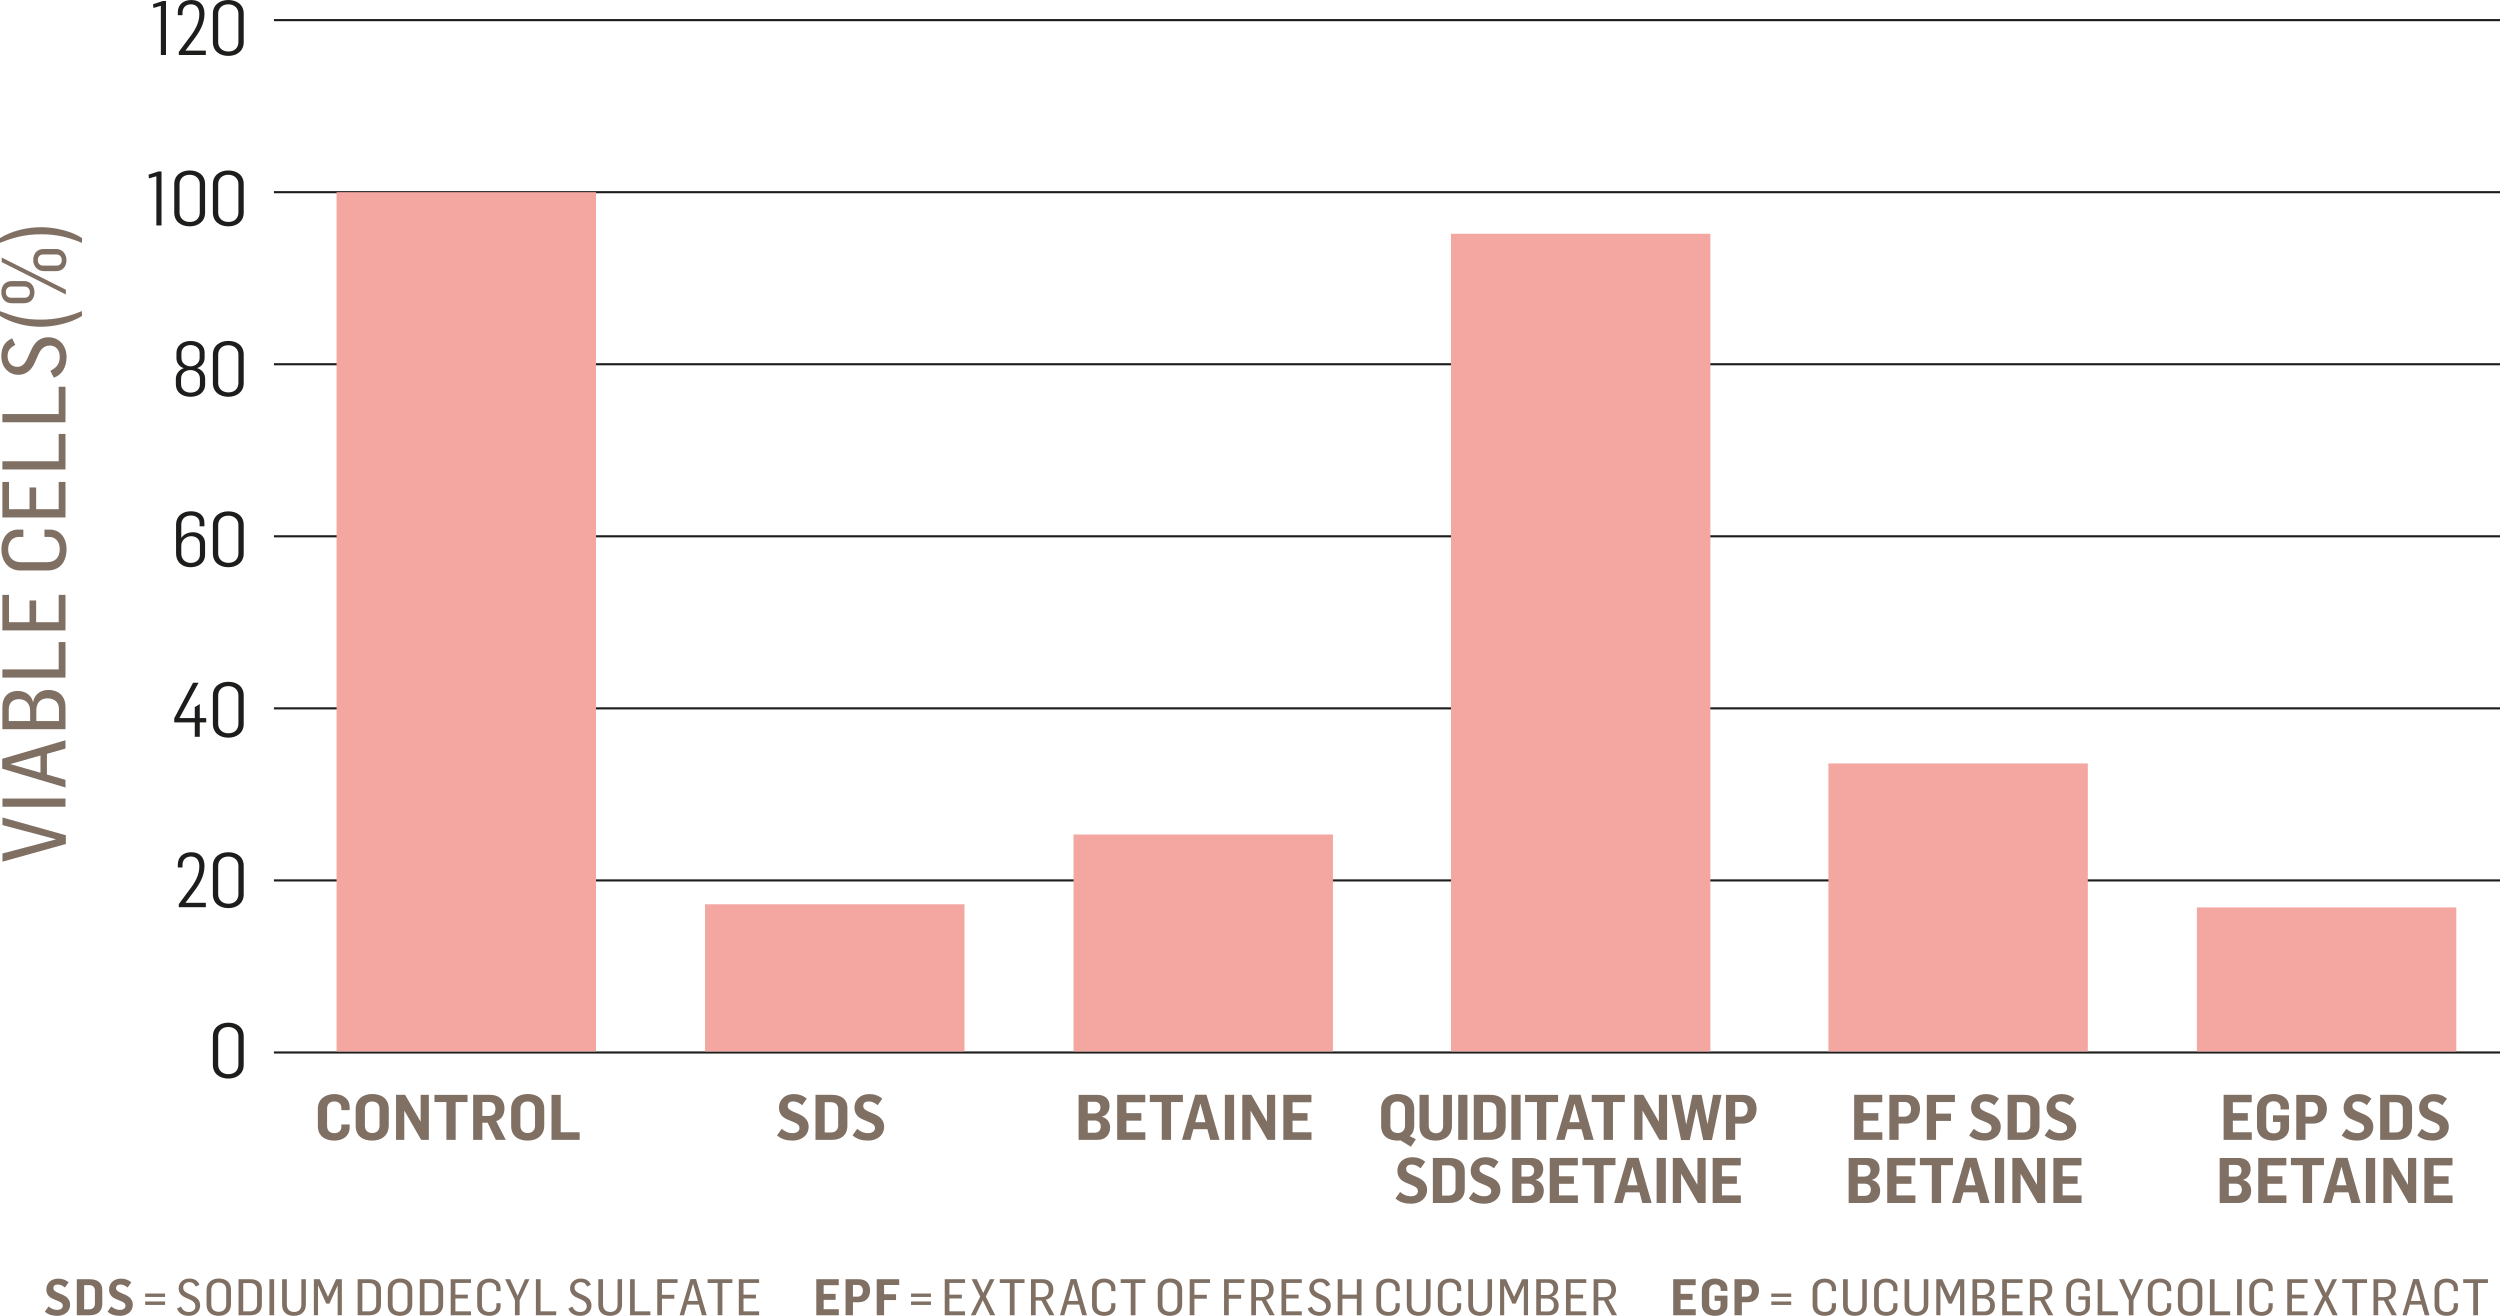 <?xml version="1.0" encoding="UTF-8"?> <svg xmlns="http://www.w3.org/2000/svg" xmlns:xlink="http://www.w3.org/1999/xlink" id="Layer_1" width="594.037" height="312.663" version="1.1" viewBox="0 0 594.037 312.663"><defs><style> .st0, .st1 { fill: none; } .st2 { fill: #1d1d1b; } .st3 { clip-path: url(#clippath-1); } .st4 { fill: #f4a6a0; } .st1 { stroke: #1d1d1b; stroke-width: .507px; } .st5 { clip-path: url(#clippath); } .st6 { fill: #806f63; } </style><clipPath id="clippath"><rect class="st0" width="594.036" height="312.663"></rect></clipPath><clipPath id="clippath-1"><rect class="st0" width="594.036" height="312.663"></rect></clipPath></defs><g class="st5"><path class="st6" d="M576.073,285.844h6.69v-1.8h-4.5v-2.76h3.555v-1.785h-3.555v-2.58h4.485v-1.77h-6.675v10.695ZM566.323,285.844h1.965v-6.915h.03l3.975,6.915h1.83v-10.695h-1.95v6.345h-.03l-3.66-6.345h-2.16v10.695ZM562.183,285.844h2.19v-10.695h-2.19v10.695ZM555.148,281.644l1.2-4.38h.03l1.185,4.38h-2.415ZM551.998,285.844h2.01l.69-2.535h3.33l.675,2.535h2.205l-3.105-10.725h-2.655l-3.15,10.725ZM547.183,285.844h2.205v-8.97h2.82v-1.725h-7.86v1.725h2.835v8.97ZM536.593,285.844h6.69v-1.8h-4.5v-2.76h3.555v-1.785h-3.555v-2.58h4.485v-1.77h-6.675v10.695ZM529.603,279.574v-2.775h1.65c.795,0,1.365.45,1.365,1.32,0,.975-.66,1.455-1.485,1.455h-1.53ZM529.603,284.149v-2.895h1.56c.855,0,1.53.42,1.53,1.38s-.555,1.515-1.41,1.515h-1.68ZM527.428,285.844h4.53c1.755,0,2.955-1.11,2.955-2.94-.015-1.215-.735-2.265-1.95-2.52v-.045c1.095-.255,1.815-1.305,1.815-2.535,0-1.62-1.05-2.655-2.865-2.655h-4.485v10.695Z"></path><path class="st6" d="M578.075,271.024c2.025,0,3.795-1.185,3.795-3.33,0-1.32-.795-2.31-2.25-2.94l-1.32-.57c-.825-.36-1.395-.705-1.395-1.38,0-.75.48-1.08,1.335-1.08.72,0,1.365.3,2.1.885l1.095-1.56c-.915-.735-1.89-1.08-3.105-1.08-2.205,0-3.51,1.485-3.51,3.195,0,1.38.69,2.325,2.085,2.88l1.5.63c.72.3,1.29.615,1.29,1.395,0,.72-.69,1.185-1.62,1.185-1.2,0-1.92-.48-2.61-1.02l-1.095,1.545c1.02.93,2.31,1.245,3.705,1.245M567.755,269.089v-7.185h1.515c1.125,0,1.68.69,1.68,1.605v3.945c0,.78-.48,1.635-1.665,1.635h-1.53ZM565.565,270.844h3.945c2.04,0,3.63-1.05,3.63-3.345v-4.2c0-2.19-1.575-3.15-3.645-3.15h-3.93v10.695ZM560.135,271.024c2.025,0,3.795-1.185,3.795-3.33,0-1.32-.795-2.31-2.25-2.94l-1.32-.57c-.825-.36-1.395-.705-1.395-1.38,0-.75.48-1.08,1.335-1.08.72,0,1.365.3,2.1.885l1.095-1.56c-.915-.735-1.89-1.08-3.105-1.08-2.205,0-3.51,1.485-3.51,3.195,0,1.38.69,2.325,2.085,2.88l1.5.63c.72.3,1.29.615,1.29,1.395,0,.72-.69,1.185-1.62,1.185-1.2,0-1.92-.48-2.61-1.02l-1.095,1.545c1.02.93,2.31,1.245,3.705,1.245M547.82,265.339v-3.495h1.44c.99,0,1.515.735,1.515,1.695,0,1.125-.6,1.8-1.665,1.8h-1.29ZM545.63,270.844h2.19v-3.855h1.695c2.325,0,3.39-1.56,3.39-3.54,0-1.845-1.05-3.3-3.27-3.3h-4.005v10.695ZM540.2,271.024c2.01,0,3.69-1.065,3.705-3.06v-2.94h-3.81v1.56h1.755v1.245c0,.9-.45,1.47-1.62,1.47-1.11,0-1.74-.675-1.74-1.755v-4.125c0-1.035.66-1.74,1.755-1.74.975,0,1.65.57,1.65,1.485v.465h1.995v-.705c0-1.995-1.74-2.97-3.69-2.97-2.13,0-3.9,1.23-3.9,3.435v4.2c0,2.4,1.785,3.435,3.9,3.435M528.365,270.844h6.69v-1.8h-4.5v-2.76h3.555v-1.785h-3.555v-2.58h4.485v-1.77h-6.675v10.695Z"></path><path class="st6" d="M304.939,270.844h6.69v-1.8h-4.5v-2.76h3.555v-1.785h-3.555v-2.58h4.485v-1.77h-6.675v10.695ZM295.189,270.844h1.965v-6.915h.03l3.975,6.915h1.83v-10.695h-1.95v6.345h-.03l-3.66-6.345h-2.16v10.695ZM291.049,270.844h2.19v-10.695h-2.19v10.695ZM284.014,266.644l1.2-4.38h.03l1.185,4.38h-2.415ZM280.864,270.844h2.01l.69-2.535h3.33l.675,2.535h2.205l-3.105-10.725h-2.655l-3.15,10.725ZM276.049,270.844h2.205v-8.97h2.82v-1.725h-7.86v1.725h2.835v8.97ZM265.459,270.844h6.69v-1.8h-4.5v-2.76h3.555v-1.785h-3.555v-2.58h4.485v-1.77h-6.675v10.695ZM258.469,264.574v-2.775h1.65c.795,0,1.365.45,1.365,1.32,0,.975-.66,1.455-1.485,1.455h-1.53ZM258.469,269.149v-2.895h1.56c.855,0,1.53.42,1.53,1.38s-.555,1.515-1.41,1.515h-1.68ZM256.294,270.844h4.53c1.755,0,2.955-1.11,2.955-2.94-.015-1.215-.735-2.265-1.95-2.52v-.045c1.095-.255,1.815-1.305,1.815-2.535,0-1.62-1.05-2.655-2.865-2.655h-4.485v10.695Z"></path><path class="st6" d="M487.915,285.844h6.69v-1.8h-4.5v-2.76h3.555v-1.785h-3.555v-2.58h4.485v-1.77h-6.675v10.695ZM478.165,285.844h1.965v-6.915h.03l3.975,6.915h1.83v-10.695h-1.95v6.345h-.03l-3.66-6.345h-2.16v10.695ZM474.025,285.844h2.19v-10.695h-2.19v10.695ZM466.99,281.644l1.2-4.38h.03l1.185,4.38h-2.415ZM463.84,285.844h2.01l.69-2.535h3.33l.675,2.535h2.205l-3.105-10.725h-2.655l-3.15,10.725ZM459.025,285.844h2.205v-8.97h2.82v-1.725h-7.86v1.725h2.835v8.97ZM448.435,285.844h6.69v-1.8h-4.5v-2.76h3.555v-1.785h-3.555v-2.58h4.485v-1.77h-6.675v10.695ZM441.445,279.574v-2.775h1.65c.795,0,1.365.45,1.365,1.32,0,.975-.66,1.455-1.485,1.455h-1.53ZM441.445,284.149v-2.895h1.56c.855,0,1.53.42,1.53,1.38s-.555,1.515-1.41,1.515h-1.68ZM439.27,285.844h4.53c1.755,0,2.955-1.11,2.955-2.94-.015-1.215-.735-2.265-1.95-2.52v-.045c1.095-.255,1.815-1.305,1.815-2.535,0-1.62-1.05-2.655-2.865-2.655h-4.485v10.695Z"></path><path class="st6" d="M489.551,271.024c2.025,0,3.795-1.185,3.795-3.33,0-1.32-.795-2.31-2.25-2.94l-1.32-.57c-.825-.36-1.395-.705-1.395-1.38,0-.75.48-1.08,1.335-1.08.72,0,1.365.3,2.1.885l1.095-1.56c-.915-.735-1.89-1.08-3.105-1.08-2.205,0-3.51,1.485-3.51,3.195,0,1.38.69,2.325,2.085,2.88l1.5.63c.72.3,1.29.615,1.29,1.395,0,.72-.69,1.185-1.62,1.185-1.2,0-1.92-.48-2.61-1.02l-1.095,1.545c1.02.93,2.31,1.245,3.705,1.245M479.23,269.089v-7.185h1.515c1.125,0,1.68.69,1.68,1.605v3.945c0,.78-.48,1.635-1.665,1.635h-1.53ZM477.041,270.844h3.945c2.04,0,3.63-1.05,3.63-3.345v-4.2c0-2.19-1.575-3.15-3.645-3.15h-3.93v10.695ZM471.61,271.024c2.025,0,3.795-1.185,3.795-3.33,0-1.32-.795-2.31-2.25-2.94l-1.32-.57c-.825-.36-1.395-.705-1.395-1.38,0-.75.48-1.08,1.335-1.08.72,0,1.365.3,2.1.885l1.095-1.56c-.915-.735-1.89-1.08-3.105-1.08-2.205,0-3.51,1.485-3.51,3.195,0,1.38.69,2.325,2.085,2.88l1.5.63c.72.3,1.29.615,1.29,1.395,0,.72-.69,1.185-1.62,1.185-1.2,0-1.92-.48-2.61-1.02l-1.095,1.545c1.02.93,2.31,1.245,3.705,1.245M457.84,270.844h2.19v-4.5h3.555v-1.74h-3.555v-2.73h4.485v-1.725h-6.675v10.695ZM451.135,265.339v-3.495h1.44c.99,0,1.515.735,1.515,1.695,0,1.125-.6,1.8-1.665,1.8h-1.29ZM448.945,270.844h2.19v-3.855h1.695c2.325,0,3.39-1.56,3.39-3.54,0-1.845-1.05-3.3-3.27-3.3h-4.005v10.695ZM440.576,270.844h6.69v-1.8h-4.5v-2.76h3.555v-1.785h-3.555v-2.58h4.485v-1.77h-6.675v10.695Z"></path><path class="st6" d="M206.287,271.024c2.025,0,3.795-1.185,3.795-3.33,0-1.32-.795-2.31-2.25-2.94l-1.32-.57c-.825-.36-1.395-.705-1.395-1.38,0-.75.48-1.08,1.335-1.08.72,0,1.365.3,2.1.885l1.095-1.56c-.915-.735-1.89-1.08-3.105-1.08-2.205,0-3.51,1.485-3.51,3.195,0,1.38.69,2.325,2.085,2.88l1.5.63c.72.3,1.29.615,1.29,1.395,0,.72-.69,1.185-1.62,1.185-1.2,0-1.92-.48-2.61-1.02l-1.095,1.545c1.02.93,2.31,1.245,3.705,1.245M195.967,269.089v-7.185h1.515c1.125,0,1.68.69,1.68,1.605v3.945c0,.78-.48,1.635-1.665,1.635h-1.53ZM193.777,270.844h3.945c2.04,0,3.63-1.05,3.63-3.345v-4.2c0-2.19-1.575-3.15-3.645-3.15h-3.93v10.695ZM188.348,271.024c2.025,0,3.795-1.185,3.795-3.33,0-1.32-.795-2.31-2.25-2.94l-1.32-.57c-.825-.36-1.395-.705-1.395-1.38,0-.75.48-1.08,1.335-1.08.72,0,1.365.3,2.1.885l1.095-1.56c-.915-.735-1.89-1.08-3.105-1.08-2.205,0-3.51,1.485-3.51,3.195,0,1.38.69,2.325,2.085,2.88l1.5.63c.72.3,1.29.615,1.29,1.395,0,.72-.69,1.185-1.62,1.185-1.2,0-1.92-.48-2.61-1.02l-1.095,1.545c1.02.93,2.31,1.245,3.705,1.245"></path><path class="st6" d="M406.961,285.844h6.69v-1.8h-4.5v-2.76h3.555v-1.785h-3.555v-2.58h4.485v-1.77h-6.675v10.695ZM397.484,285.844h1.965v-6.915h.03l3.975,6.915h1.83v-10.695h-1.95v6.345h-.03l-3.66-6.345h-2.16v10.695ZM393.638,285.844h2.19v-10.695h-2.19v10.695ZM386.687,281.644l1.2-4.38h.03l1.185,4.38h-2.415ZM383.537,285.844h2.01l.69-2.535h3.33l.675,2.535h2.205l-3.105-10.725h-2.655l-3.15,10.725ZM378.83,285.844h2.205v-8.97h2.82v-1.725h-7.86v1.725h2.835v8.97ZM368.243,285.844h6.69v-1.8h-4.5v-2.76h3.555v-1.785h-3.555v-2.58h4.485v-1.77h-6.675v10.695ZM361.523,279.574v-2.775h1.65c.795,0,1.365.45,1.365,1.32,0,.975-.66,1.455-1.485,1.455h-1.53ZM361.523,284.149v-2.895h1.56c.855,0,1.53.42,1.53,1.38s-.555,1.515-1.41,1.515h-1.68ZM359.348,285.844h4.53c1.755,0,2.955-1.11,2.955-2.94-.015-1.215-.735-2.265-1.95-2.52v-.045c1.095-.255,1.815-1.305,1.815-2.535,0-1.62-1.05-2.655-2.865-2.655h-4.485v10.695ZM352.718,286.024c2.025,0,3.795-1.185,3.795-3.33,0-1.32-.795-2.31-2.25-2.94l-1.32-.57c-.825-.36-1.395-.705-1.395-1.38,0-.75.48-1.08,1.335-1.08.72,0,1.365.3,2.1.885l1.095-1.56c-.915-.735-1.89-1.08-3.105-1.08-2.205,0-3.51,1.485-3.51,3.195,0,1.38.69,2.325,2.085,2.88l1.5.63c.72.3,1.29.615,1.29,1.395,0,.72-.69,1.185-1.62,1.185-1.2,0-1.92-.48-2.61-1.02l-1.095,1.545c1.02.93,2.31,1.245,3.705,1.245M342.665,284.089v-7.185h1.515c1.125,0,1.68.69,1.68,1.605v3.945c0,.78-.48,1.635-1.665,1.635h-1.53ZM340.475,285.844h3.945c2.04,0,3.63-1.05,3.63-3.345v-4.2c0-2.19-1.575-3.15-3.645-3.15h-3.93v10.695ZM335.297,286.024c2.025,0,3.795-1.185,3.795-3.33,0-1.32-.795-2.31-2.25-2.94l-1.32-.57c-.825-.36-1.395-.705-1.395-1.38,0-.75.48-1.08,1.335-1.08.72,0,1.365.3,2.1.885l1.095-1.56c-.915-.735-1.89-1.08-3.105-1.08-2.205,0-3.51,1.485-3.51,3.195,0,1.38.69,2.325,2.085,2.88l1.5.63c.72.3,1.29.615,1.29,1.395,0,.72-.69,1.185-1.62,1.185-1.2,0-1.92-.48-2.61-1.02l-1.095,1.545c1.02.93,2.31,1.245,3.705,1.245"></path><path class="st6" d="M412.305,265.339v-3.495h1.44c.99,0,1.515.735,1.515,1.695,0,1.125-.6,1.8-1.665,1.8h-1.29ZM410.115,270.844h2.19v-3.855h1.695c2.325,0,3.39-1.56,3.39-3.54,0-1.845-1.05-3.3-3.27-3.3h-4.005v10.695ZM399.45,270.889h2.07l1.575-7.35h.06l1.545,7.35h2.085l2.265-10.74h-1.995l-1.32,6.945h-.015l-1.395-6.945h-2.175l-1.455,6.96h-.045l-1.32-6.96h-2.145l2.265,10.74ZM388.32,270.844h1.965v-6.915h.03l3.975,6.915h1.83v-10.695h-1.95v6.345h-.03l-3.66-6.345h-2.16v10.695ZM381.06,270.844h2.205v-8.97h2.82v-1.725h-7.86v1.725h2.835v8.97ZM372.915,266.644l1.2-4.38h.03l1.185,4.38h-2.415ZM369.765,270.844h2.01l.69-2.535h3.33l.675,2.535h2.205l-3.105-10.725h-2.655l-3.15,10.725ZM365.208,270.844h2.205v-8.97h2.82v-1.725h-7.86v1.725h2.835v8.97ZM359.13,270.844h2.19v-10.695h-2.19v10.695ZM352.38,269.089v-7.185h1.515c1.125,0,1.68.69,1.68,1.605v3.945c0,.78-.48,1.635-1.665,1.635h-1.53ZM350.19,270.844h3.945c2.04,0,3.63-1.05,3.63-3.345v-4.2c0-2.19-1.575-3.15-3.645-3.15h-3.93v10.695ZM346.494,270.844h2.19v-10.695h-2.19v10.695ZM341.124,271.024c2.235,0,3.9-1.245,3.885-3.57v-7.305h-2.1v7.32c.03,1.11-.66,1.8-1.68,1.8-.93,0-1.74-.51-1.74-1.83v-7.29h-2.19v7.41c0,2.43,1.605,3.465,3.825,3.465M332.127,269.224c-1.125,0-1.755-.675-1.755-1.755v-3.96c0-1.095.6-1.77,1.71-1.77,1.05,0,1.77.6,1.77,1.68v4.065c0,1.035-.645,1.74-1.725,1.74M335.247,272.479l1.185-1.785-1.47-.735c.72-.54,1.08-1.38,1.08-2.565v-3.915c0-2.505-1.815-3.525-3.945-3.525-2.175,0-3.915,1.23-3.915,3.615v3.93c0,2.52,1.785,3.525,3.93,3.525.24,0,.465-.015.675-.06l2.46,1.515Z"></path><path class="st6" d="M131.046,270.844h6.69v-1.8h-4.5v-8.895h-2.19v10.695ZM125.406,269.224c-1.125,0-1.755-.675-1.755-1.755v-3.96c0-1.095.6-1.77,1.71-1.77,1.05,0,1.77.6,1.77,1.68v4.065c0,1.035-.645,1.74-1.725,1.74M125.391,271.024c2.115,0,3.93-1.125,3.93-3.63v-3.915c0-2.505-1.815-3.525-3.945-3.525-2.175,0-3.915,1.23-3.915,3.615v3.93c0,2.52,1.785,3.525,3.93,3.525M114.621,265.159v-3.315h1.53c1.08,0,1.575.66,1.575,1.635,0,1.125-.57,1.68-1.635,1.68h-1.47ZM112.431,270.844h2.19v-4.065h1.26l1.935,4.065h2.355l-2.265-4.44c1.32-.435,1.965-1.575,1.965-3.045,0-1.905-1.155-3.21-3.45-3.21h-3.99v10.695ZM106.071,270.844h2.205v-8.97h2.82v-1.725h-7.86v1.725h2.835v8.97ZM94.101,270.844h1.965v-6.915h.03l3.975,6.915h1.83v-10.695h-1.95v6.345h-.03l-3.66-6.345h-2.16v10.695ZM88.461,269.224c-1.125,0-1.755-.675-1.755-1.755v-3.96c0-1.095.6-1.77,1.71-1.77,1.05,0,1.77.6,1.77,1.68v4.065c0,1.035-.645,1.74-1.725,1.74M88.446,271.024c2.115,0,3.93-1.125,3.93-3.63v-3.915c0-2.505-1.815-3.525-3.945-3.525-2.175,0-3.915,1.23-3.915,3.615v3.93c0,2.52,1.785,3.525,3.93,3.525M79.446,271.024c2.025,0,3.63-1.08,3.63-3.105v-.735h-1.965v.6c0,.9-.675,1.47-1.65,1.47-1.065,0-1.74-.57-1.74-1.74v-4.095c0-1.035.63-1.695,1.725-1.695,1.005,0,1.665.6,1.665,1.5v.555h1.965v-.72c0-1.995-1.62-3.09-3.645-3.09-2.13,0-3.9,1.23-3.9,3.42v4.2c0,2.4,1.8,3.435,3.915,3.435"></path><path class="st2" d="M54.274,255.241c-1.548,0-2.43-1.026-2.43-2.232v-6.768c0-1.206.882-2.214,2.412-2.214,1.512,0,2.394,1.026,2.394,2.16v6.786c0,1.278-.81,2.268-2.376,2.268M54.256,256.285c1.944,0,3.654-1.098,3.654-3.276v-6.768c0-2.16-1.656-3.24-3.654-3.24-1.926,0-3.672,1.08-3.672,3.24v6.768c0,2.16,1.656,3.276,3.672,3.276"></path><path class="st2" d="M54.274,214.741c-1.548,0-2.43-1.026-2.43-2.232v-6.768c0-1.206.882-2.214,2.412-2.214,1.512,0,2.394,1.026,2.394,2.16v6.786c0,1.278-.81,2.268-2.376,2.268M54.256,215.785c1.944,0,3.654-1.098,3.654-3.276v-6.768c0-2.16-1.656-3.24-3.654-3.24-1.926,0-3.672,1.08-3.672,3.24v6.768c0,2.16,1.656,3.276,3.672,3.276M42.484,215.569h6.426v-1.044h-4.824v-.036l1.674-2.232c1.638-2.106,2.826-4.068,2.826-6.498,0-1.908-.99-3.258-3.114-3.258-1.854,0-3.222,1.044-3.222,2.934v.684h1.116v-.648c0-1.134.792-1.944,1.998-1.944,1.422,0,1.962.99,1.998,2.214v.18c0,1.908-.936,3.726-2.466,5.652l-2.412,3.258v.738Z"></path><path class="st2" d="M54.274,174.241c-1.548,0-2.43-1.026-2.43-2.232v-6.768c0-1.206.882-2.214,2.412-2.214,1.512,0,2.394,1.026,2.394,2.16v6.786c0,1.278-.81,2.268-2.376,2.268M54.256,175.285c1.944,0,3.654-1.098,3.654-3.276v-6.768c0-2.16-1.656-3.24-3.654-3.24-1.926,0-3.672,1.08-3.672,3.24v6.768c0,2.16,1.656,3.276,3.672,3.276M46.282,175.069h1.188v-3.42h1.53v-1.026h-1.53v-3.348l-1.188.756v2.592h-3.654l4.554-8.388h-1.314l-4.464,8.442v.972h4.878v3.42Z"></path><path class="st2" d="M54.274,133.741c-1.548,0-2.43-1.026-2.43-2.232v-6.768c0-1.206.882-2.214,2.412-2.214,1.512,0,2.394,1.026,2.394,2.16v6.786c0,1.278-.81,2.268-2.376,2.268M54.256,134.785c1.944,0,3.654-1.098,3.654-3.276v-6.768c0-2.16-1.656-3.24-3.654-3.24-1.926,0-3.672,1.08-3.672,3.24v6.768c0,2.16,1.656,3.276,3.672,3.276M45.328,133.759c-1.458,0-2.25-1.08-2.25-2.16v-1.998c0-1.332,1.296-2.196,2.34-2.196,1.008,0,2.088.558,2.088,1.962v2.43c0,1.026-.72,1.962-2.178,1.962M45.22,134.785c2.034,0,3.51-1.08,3.51-3.042v-2.664c0-1.566-1.242-2.61-2.826-2.61-1.062,0-2.178.36-2.826,1.35v-3.186c0-1.188.81-2.142,2.268-2.142,1.26,0,2.088.684,2.088,1.8v.774h1.134v-.9c0-1.62-1.206-2.682-3.204-2.682s-3.528,1.134-3.528,3.24v6.804c0,1.926,1.35,3.258,3.384,3.258"></path><path class="st2" d="M54.274,93.241c-1.548,0-2.43-1.026-2.43-2.232v-6.768c0-1.206.882-2.214,2.412-2.214,1.512,0,2.394,1.026,2.394,2.16v6.786c0,1.278-.81,2.268-2.376,2.268M54.256,94.285c1.944,0,3.654-1.098,3.654-3.276v-6.768c0-2.16-1.656-3.24-3.654-3.24-1.926,0-3.672,1.08-3.672,3.24v6.768c0,2.16,1.656,3.276,3.672,3.276M45.292,87.049c-.99,0-2.178-.666-2.178-1.962v-1.224c0-1.17,1.062-1.872,2.106-1.872,1.116,0,2.214.594,2.214,1.818v1.26c0,1.17-1.062,1.98-2.142,1.98M45.274,93.295c-1.26,0-2.25-.774-2.25-1.962v-1.386c0-1.314,1.116-2.016,2.232-2.016,1.08,0,2.25.666,2.25,2.016v1.332c0,1.278-.9,2.016-2.232,2.016M45.238,94.285c2.016,0,3.51-1.08,3.51-3.006v-1.296c0-1.296-.864-2.196-1.908-2.52,1.152-.378,1.782-1.404,1.782-2.43v-1.17c0-1.944-1.566-2.844-3.348-2.844-1.746,0-3.348.972-3.348,2.934v1.206c0,.954.63,1.98,1.728,2.322-1.062.378-1.872,1.332-1.872,2.556v1.26c0,1.872,1.44,2.988,3.456,2.988"></path><path class="st2" d="M54.274,52.741c-1.548,0-2.43-1.026-2.43-2.232v-6.768c0-1.206.882-2.214,2.412-2.214,1.512,0,2.394,1.026,2.394,2.16v6.786c0,1.278-.81,2.268-2.376,2.268M54.256,53.785c1.944,0,3.654-1.098,3.654-3.276v-6.768c0-2.16-1.656-3.24-3.654-3.24-1.926,0-3.672,1.08-3.672,3.24v6.768c0,2.16,1.656,3.276,3.672,3.276M45.094,52.741c-1.548,0-2.43-1.026-2.43-2.232v-6.768c0-1.206.882-2.214,2.412-2.214,1.512,0,2.394,1.026,2.394,2.16v6.786c0,1.278-.81,2.268-2.376,2.268M45.076,53.785c1.944,0,3.654-1.098,3.654-3.276v-6.768c0-2.16-1.656-3.24-3.654-3.24-1.926,0-3.672,1.08-3.672,3.24v6.768c0,2.16,1.656,3.276,3.672,3.276M37.156,53.569h1.224v-12.834h-.738l-2.34.774.09.882,1.764-.504v11.682Z"></path><path class="st2" d="M54.274,12.241c-1.548,0-2.43-1.026-2.43-2.232V3.241c0-1.206.882-2.214,2.412-2.214,1.512,0,2.394,1.026,2.394,2.16v6.786c0,1.278-.81,2.268-2.376,2.268M54.256,13.285c1.944,0,3.654-1.098,3.654-3.276V3.241C57.91,1.081,56.254.001,54.256.001c-1.926,0-3.672,1.08-3.672,3.24v6.768c0,2.16,1.656,3.276,3.672,3.276M42.484,13.069h6.426v-1.044h-4.824v-.036l1.674-2.232c1.638-2.106,2.826-4.068,2.826-6.498C48.586,1.351,47.596.001,45.472.001c-1.854,0-3.222,1.044-3.222,2.934v.684h1.116v-.648c0-1.134.792-1.944,1.998-1.944,1.422,0,1.962.99,1.998,2.214v.18c0,1.908-.936,3.726-2.466,5.652l-2.412,3.258v.738ZM38.219,13.069h1.224V.235h-.738l-2.34.774.09.882,1.764-.504v11.682Z"></path><path class="st6" d="M19.509,56.57c-2.646-1.743-6.678-2.583-9.744-2.583-3.36,0-7.056.882-9.765,2.583v1.134c3.087-1.218,5.838-2.037,9.765-2.037,3.675,0,6.51.693,9.702,2.058l.042-1.155ZM15.645,69.974v-1.134L.399,61.196v1.071l15.246,7.707ZM14.679,61.805c0,.882-.546,1.302-1.239,1.302h-3.234c-.651,0-1.218-.441-1.218-1.302s.588-1.344,1.218-1.344h3.234c.609,0,1.239.462,1.239,1.344M15.792,61.805c0-1.365-.903-2.646-2.457-2.646h-2.94c-1.701,0-2.499,1.239-2.499,2.646s.966,2.625,2.625,2.625h2.835c1.617,0,2.436-1.197,2.436-2.625M7.098,69.428c0,.882-.546,1.323-1.26,1.323h-3.213c-.651,0-1.239-.441-1.239-1.323s.609-1.344,1.239-1.344h3.213c.651,0,1.26.462,1.26,1.344M8.19,69.428c0-1.365-.861-2.646-2.436-2.646h-2.94c-1.722,0-2.499,1.239-2.499,2.646,0,1.428.819,2.625,2.478,2.625h2.919c1.596,0,2.478-1.113,2.478-2.625M19.509,75.065l-.063-1.155c-2.982,1.302-6.279,2.037-9.765,2.037-4.116,0-6.426-.756-9.681-2.016v1.134c2.751,1.722,6.363,2.583,9.66,2.583,3.129,0,7.224-.882,9.849-2.583M15.813,84.818c0-2.667-1.743-4.683-4.326-4.683-1.995,0-3.255,1.176-4.095,3.087l-.84,1.848c-.609,1.365-1.323,2.1-2.457,2.1-1.407,0-2.289-1.113-2.289-2.52,0-1.323.567-2.058,1.827-2.688l-.756-1.575c-1.89.84-2.562,2.331-2.562,4.263,0,2.667,1.827,4.41,4.053,4.41,1.785,0,3.087-1.092,3.843-2.793l.903-2.016c.483-1.113,1.26-2.142,2.73-2.142,1.365,0,2.352,1.008,2.352,2.667,0,1.638-.693,2.562-2.226,3.339l.819,1.638c2.016-.714,3.024-2.604,3.024-4.935M15.561,100.343v-8.442h-1.617v6.489H.567v1.953h14.994ZM15.561,111.557v-8.442h-1.617v6.489H.567v1.953h14.994ZM15.561,122.951v-8.442h-1.617v6.489h-5.355v-5.166h-1.575v5.166H2.142v-6.489H.567v8.442h14.994ZM15.813,130.499c0-2.709-1.533-4.662-3.99-4.662h-1.26v1.743h1.113c1.491,0,2.52,1.092,2.52,2.898,0,1.827-.924,3.108-3.066,3.108h-6.195c-1.764,0-3.003-1.071-3.003-3.045,0-1.932,1.113-2.961,2.604-2.961h1.008v-1.743h-1.281c-2.352,0-3.927,1.953-3.927,4.683,0,2.877,1.722,5.04,4.515,5.04h6.447c3.066,0,4.515-2.226,4.515-5.061M15.561,149.798v-8.442h-1.617v6.489h-5.355v-5.166h-1.575v5.166H2.142v-6.489H.567v8.442h14.994ZM15.561,161.012v-8.442h-1.617v6.489H.567v1.953h14.994ZM7.161,171.335H2.079v-2.772c0-1.386.777-2.436,2.436-2.436,1.806,0,2.646,1.302,2.646,2.709v2.499ZM14.007,171.335h-5.376v-2.604c0-1.491.819-2.793,2.625-2.793,1.827,0,2.751,1.029,2.751,2.52v2.877ZM15.561,173.267v-5.355c0-2.226-1.365-3.969-4.095-3.969-1.743,0-3.276,1.008-3.591,2.856h-.042c-.315-1.575-1.827-2.625-3.591-2.625-2.268,0-3.675,1.407-3.675,3.801v5.292h14.994ZM9.618,183.617l-7.119-2.037v-.042l7.119-2.016v4.095ZM15.561,187.124v-1.827l-4.41-1.26v-4.914l4.41-1.26v-1.974l-15.036,4.41v2.352l15.036,4.473ZM15.561,189.74H.588v1.953h14.973v-1.953ZM15.645,200.549v-2.079l-15.057-4.221v1.806l12.663,3.36v.042l-12.663,3.339v1.953l15.057-4.2Z"></path></g><line class="st1" x1="65.092" y1="45.666" x2="594.037" y2="45.666"></line><line class="st1" x1="65.092" y1="86.55" x2="594.037" y2="86.55"></line><line class="st1" x1="65.092" y1="127.433" x2="594.037" y2="127.433"></line><line class="st1" x1="65.092" y1="168.318" x2="594.037" y2="168.318"></line><line class="st1" x1="65.092" y1="209.201" x2="594.037" y2="209.201"></line><line class="st1" x1="65.092" y1="250.086" x2="594.037" y2="250.086"></line><line class="st1" x1="65.092" y1="4.781" x2="594.037" y2="4.781"></line><rect class="st4" x="79.977" y="45.666" width="61.638" height="204.165"></rect><rect class="st4" x="167.532" y="214.872" width="61.638" height="34.959"></rect><rect class="st4" x="255.09" y="198.291" width="61.638" height="51.54"></rect><rect class="st4" x="344.775" y="55.551" width="61.638" height="194.28"></rect><rect class="st4" x="434.457" y="181.41" width="61.638" height="68.421"></rect><rect class="st4" x="522.015" y="215.619" width="61.638" height="34.212"></rect><g class="st3"><path class="st6" d="M587.679,312.519h1.128v-7.656h2.364v-.9h-5.88v.9h2.388v7.656ZM581.376,312.663c1.548,0,2.664-.876,2.664-2.28v-.72h-.996v.636c0,.852-.624,1.44-1.656,1.44-1.044,0-1.776-.528-1.776-1.752v-3.54c0-1.008.612-1.716,1.74-1.716,1.104,0,1.692.636,1.692,1.488v.576h.996v-.732c0-1.344-1.116-2.244-2.676-2.244-1.644,0-2.88.984-2.88,2.58v3.684c0,1.752,1.272,2.58,2.892,2.58M572.862,309.123l1.164-4.068h.024l1.152,4.068h-2.34ZM570.858,312.519h1.044l.72-2.52h2.808l.72,2.52h1.128l-2.52-8.592h-1.344l-2.556,8.592ZM565.095,308.211v-3.36h1.476c1.116,0,1.62.708,1.62,1.668,0,1.116-.576,1.692-1.692,1.692h-1.404ZM563.979,312.519h1.116v-3.492h1.356l1.86,3.492h1.236l-2.04-3.684c1.2-.24,1.788-1.176,1.788-2.4,0-1.476-.888-2.472-2.592-2.472h-2.724v8.556ZM558.951,312.519h1.128v-7.656h2.364v-.9h-5.88v.9h2.388v7.656ZM549.681,312.519h1.116l1.728-3.564,1.752,3.564h1.2l-2.232-4.428,2.064-4.128h-1.104l-1.572,3.276-1.548-3.276h-1.212l2.04,4.128-2.232,4.428ZM543.486,312.519h4.824v-.924h-3.708v-3.06h2.952v-.9h-2.952v-2.784h3.708v-.9h-4.824v8.568ZM537.366,312.663c1.548,0,2.664-.876,2.664-2.28v-.72h-.996v.636c0,.852-.624,1.44-1.656,1.44-1.044,0-1.776-.528-1.776-1.752v-3.54c0-1.008.612-1.716,1.74-1.716,1.104,0,1.692.636,1.692,1.488v.576h.996v-.732c0-1.344-1.116-2.244-2.676-2.244-1.644,0-2.88.984-2.88,2.58v3.684c0,1.752,1.272,2.58,2.892,2.58M531.567,312.519h1.116v-8.556h-1.116v8.556ZM525.102,312.519h4.824v-.924h-3.708v-7.644h-1.116v8.568ZM520.419,311.703c-1.152,0-1.788-.672-1.788-1.74v-3.432c0-1.056.624-1.788,1.74-1.788,1.104,0,1.8.624,1.8,1.656v3.564c0,1.02-.648,1.74-1.752,1.74M520.407,312.663c1.632,0,2.904-.948,2.904-2.772v-3.468c0-1.812-1.296-2.628-2.916-2.628-1.644,0-2.892.984-2.892,2.748v3.468c0,1.836,1.284,2.652,2.904,2.652M513.252,312.663c1.548,0,2.664-.876,2.664-2.28v-.72h-.996v.636c0,.852-.624,1.44-1.656,1.44-1.044,0-1.776-.528-1.776-1.752v-3.54c0-1.008.612-1.716,1.74-1.716,1.104,0,1.692.636,1.692,1.488v.576h.996v-.732c0-1.344-1.116-2.244-2.676-2.244-1.644,0-2.88.984-2.88,2.58v3.684c0,1.752,1.272,2.58,2.892,2.58M505.833,312.519h1.116v-3.576l2.328-4.98h-1.056l-1.752,3.948-1.788-3.948h-1.164l2.316,4.968v3.588ZM498.429,312.519h4.824v-.924h-3.708v-7.644h-1.116v8.568ZM493.851,312.663c1.608,0,2.736-.888,2.748-2.292v-2.34h-2.736v.804h1.68v1.44c0,.852-.432,1.476-1.668,1.476-1.128,0-1.776-.636-1.776-1.704v-3.576c0-1.008.636-1.776,1.764-1.776,1.032,0,1.68.6,1.68,1.452v.588h1.008v-.708c0-1.344-1.14-2.232-2.7-2.232-1.644,0-2.88,1.032-2.88,2.628v3.66c0,1.752,1.272,2.58,2.88,2.58M483.447,308.211v-3.36h1.476c1.116,0,1.62.708,1.62,1.668,0,1.116-.576,1.692-1.692,1.692h-1.404ZM482.331,312.519h1.116v-3.492h1.356l1.86,3.492h1.236l-2.04-3.684c1.2-.24,1.788-1.176,1.788-2.4,0-1.476-.888-2.472-2.592-2.472h-2.724v8.556ZM475.758,312.519h4.824v-.924h-3.708v-3.06h2.952v-.9h-2.952v-2.784h3.708v-.9h-4.824v8.568ZM469.8,307.719v-2.904h1.584c.792,0,1.392.444,1.392,1.392,0,1.032-.744,1.512-1.548,1.512h-1.428ZM469.8,311.631v-3.072h1.488c.852,0,1.596.468,1.596,1.5,0,1.044-.588,1.572-1.44,1.572h-1.644ZM468.696,312.519h3.06c1.272,0,2.268-.78,2.268-2.34,0-.996-.576-1.872-1.632-2.052v-.024c.9-.18,1.5-1.044,1.5-2.052,0-1.296-.804-2.1-2.172-2.1h-3.024v8.568ZM460.092,312.519h.984v-7.056h.036l1.92,4.296h.768l1.92-4.296h.024v7.056h.996v-8.556h-1.38l-1.908,4.152h-.024l-1.932-4.152h-1.404v8.556ZM455.346,312.663c1.632,0,2.856-.96,2.844-2.652v-6.048h-1.068v6.024c.024,1.068-.648,1.752-1.704,1.752-.9,0-1.752-.468-1.752-1.8v-5.976h-1.116v6.096c0,1.86,1.284,2.604,2.796,2.604M448.206,312.663c1.548,0,2.664-.876,2.664-2.28v-.72h-.996v.636c0,.852-.624,1.44-1.656,1.44-1.044,0-1.776-.528-1.776-1.752v-3.54c0-1.008.612-1.716,1.74-1.716,1.104,0,1.692.636,1.692,1.488v.576h.996v-.732c0-1.344-1.116-2.244-2.676-2.244-1.644,0-2.88.984-2.88,2.58v3.684c0,1.752,1.272,2.58,2.892,2.58M440.736,312.663c1.632,0,2.856-.96,2.844-2.652v-6.048h-1.068v6.024c.024,1.068-.648,1.752-1.704,1.752-.9,0-1.752-.468-1.752-1.8v-5.976h-1.116v6.096c0,1.86,1.284,2.604,2.796,2.604M433.596,312.663c1.548,0,2.664-.876,2.664-2.28v-.72h-.996v.636c0,.852-.624,1.44-1.656,1.44-1.044,0-1.776-.528-1.776-1.752v-3.54c0-1.008.612-1.716,1.74-1.716,1.104,0,1.692.636,1.692,1.488v.576h.996v-.732c0-1.344-1.116-2.244-2.676-2.244-1.644,0-2.88.984-2.88,2.58v3.684c0,1.752,1.272,2.58,2.892,2.58M420.888,308.163h4.728v-.804h-4.728v.804ZM420.888,310.071h4.728v-.816h-4.728v.816ZM413.892,308.115v-2.796h1.152c.792,0,1.212.588,1.212,1.356,0,.9-.48,1.44-1.332,1.44h-1.032ZM412.14,312.519h1.752v-3.084h1.356c1.86,0,2.712-1.248,2.712-2.832,0-1.476-.84-2.64-2.616-2.64h-3.204v8.556ZM407.502,312.663c1.608,0,2.952-.852,2.964-2.448v-2.352h-3.048v1.248h1.404v.996c0,.72-.36,1.176-1.296,1.176-.888,0-1.392-.54-1.392-1.404v-3.3c0-.828.528-1.392,1.404-1.392.78,0,1.32.456,1.32,1.188v.372h1.596v-.564c0-1.596-1.392-2.376-2.952-2.376-1.704,0-3.12.984-3.12,2.748v3.36c0,1.92,1.428,2.748,3.12,2.748M397.581,312.519h5.352v-1.44h-3.6v-2.208h2.844v-1.428h-2.844v-2.064h3.588v-1.416h-5.34v8.556ZM379.785,308.211v-3.36h1.476c1.116,0,1.62.708,1.62,1.668,0,1.116-.576,1.692-1.692,1.692h-1.404ZM378.669,312.519h1.116v-3.492h1.356l1.86,3.492h1.236l-2.04-3.684c1.2-.24,1.788-1.176,1.788-2.4,0-1.476-.888-2.472-2.592-2.472h-2.724v8.556ZM372.099,312.519h4.824v-.924h-3.708v-3.06h2.952v-.9h-2.952v-2.784h3.708v-.9h-4.824v8.568ZM366.141,307.719v-2.904h1.584c.792,0,1.392.444,1.392,1.392,0,1.032-.744,1.512-1.548,1.512h-1.428ZM366.141,311.631v-3.072h1.488c.852,0,1.596.468,1.596,1.5,0,1.044-.588,1.572-1.44,1.572h-1.644ZM365.037,312.519h3.06c1.272,0,2.268-.78,2.268-2.34,0-.996-.576-1.872-1.632-2.052v-.024c.9-.18,1.5-1.044,1.5-2.052,0-1.296-.804-2.1-2.172-2.1h-3.024v8.568ZM356.433,312.519h.984v-7.056h.036l1.92,4.296h.768l1.92-4.296h.024v7.056h.996v-8.556h-1.38l-1.908,4.152h-.024l-1.932-4.152h-1.404v8.556ZM351.687,312.663c1.632,0,2.856-.96,2.844-2.652v-6.048h-1.068v6.024c.024,1.068-.648,1.752-1.704,1.752-.9,0-1.752-.468-1.752-1.8v-5.976h-1.116v6.096c0,1.86,1.284,2.604,2.796,2.604M344.544,312.663c1.548,0,2.664-.876,2.664-2.28v-.72h-.996v.636c0,.852-.624,1.44-1.656,1.44-1.044,0-1.776-.528-1.776-1.752v-3.54c0-1.008.612-1.716,1.74-1.716,1.104,0,1.692.636,1.692,1.488v.576h.996v-.732c0-1.344-1.116-2.244-2.676-2.244-1.644,0-2.88.984-2.88,2.58v3.684c0,1.752,1.272,2.58,2.892,2.58M337.077,312.663c1.632,0,2.856-.96,2.844-2.652v-6.048h-1.068v6.024c.024,1.068-.648,1.752-1.704,1.752-.9,0-1.752-.468-1.752-1.8v-5.976h-1.116v6.096c0,1.86,1.284,2.604,2.796,2.604M329.934,312.663c1.548,0,2.664-.876,2.664-2.28v-.72h-.996v.636c0,.852-.624,1.44-1.656,1.44-1.044,0-1.776-.528-1.776-1.752v-3.54c0-1.008.612-1.716,1.74-1.716,1.104,0,1.692.636,1.692,1.488v.576h.996v-.732c0-1.344-1.116-2.244-2.676-2.244-1.644,0-2.88.984-2.88,2.58v3.684c0,1.752,1.272,2.58,2.892,2.58M317.862,312.519h1.116v-3.924h3.42v3.924h1.116v-8.556h-1.116v3.648h-3.42v-3.648h-1.116v8.556ZM313.539,312.663c1.524,0,2.676-.996,2.676-2.472,0-1.14-.672-1.86-1.764-2.34l-1.056-.48c-.78-.348-1.2-.756-1.2-1.404,0-.804.636-1.308,1.44-1.308.756,0,1.176.324,1.536,1.044l.9-.432c-.48-1.08-1.332-1.464-2.436-1.464-1.524,0-2.52,1.044-2.52,2.316,0,1.02.624,1.764,1.596,2.196l1.152.516c.636.276,1.224.72,1.224,1.56,0,.78-.576,1.344-1.524,1.344-.936,0-1.464-.396-1.908-1.272l-.936.468c.408,1.152,1.488,1.728,2.82,1.728M304.503,312.519h4.824v-.924h-3.708v-3.06h2.952v-.9h-2.952v-2.784h3.708v-.9h-4.824v8.568ZM298.437,308.211v-3.36h1.476c1.116,0,1.62.708,1.62,1.668,0,1.116-.576,1.692-1.692,1.692h-1.404ZM297.321,312.519h1.116v-3.492h1.356l1.86,3.492h1.236l-2.04-3.684c1.2-.24,1.788-1.176,1.788-2.4,0-1.476-.888-2.472-2.592-2.472h-2.724v8.556ZM290.856,312.519h1.116v-3.924h2.94v-.924h-2.94v-2.82h3.708v-.9h-4.824v8.568ZM282.696,312.519h1.116v-3.924h2.94v-.924h-2.94v-2.82h3.708v-.9h-4.824v8.568ZM278.013,311.703c-1.152,0-1.788-.672-1.788-1.74v-3.432c0-1.056.624-1.788,1.74-1.788,1.104,0,1.8.624,1.8,1.656v3.564c0,1.02-.648,1.74-1.752,1.74M278.001,312.663c1.632,0,2.904-.948,2.904-2.772v-3.468c0-1.812-1.296-2.628-2.916-2.628-1.644,0-2.892.984-2.892,2.748v3.468c0,1.836,1.284,2.652,2.904,2.652M268.677,312.519h1.128v-7.656h2.364v-.9h-5.88v.9h2.388v7.656ZM262.374,312.663c1.548,0,2.664-.876,2.664-2.28v-.72h-.996v.636c0,.852-.624,1.44-1.656,1.44-1.044,0-1.776-.528-1.776-1.752v-3.54c0-1.008.612-1.716,1.74-1.716,1.104,0,1.692.636,1.692,1.488v.576h.996v-.732c0-1.344-1.116-2.244-2.676-2.244-1.644,0-2.88.984-2.88,2.58v3.684c0,1.752,1.272,2.58,2.892,2.58M253.86,309.123l1.164-4.068h.024l1.152,4.068h-2.34ZM251.856,312.519h1.044l.72-2.52h2.808l.72,2.52h1.128l-2.52-8.592h-1.344l-2.556,8.592ZM246.09,308.211v-3.36h1.476c1.116,0,1.62.708,1.62,1.668,0,1.116-.576,1.692-1.692,1.692h-1.404ZM244.974,312.519h1.116v-3.492h1.359l1.86,3.492h1.236l-2.043-3.684c1.203-.24,1.791-1.176,1.791-2.4,0-1.476-.891-2.472-2.592-2.472h-2.727v8.556ZM239.949,312.519h1.128v-7.656h2.364v-.9h-5.88v.9h2.388v7.656ZM230.679,312.519h1.116l1.728-3.564,1.752,3.564h1.2l-2.232-4.428,2.064-4.128h-1.104l-1.572,3.276-1.548-3.276h-1.212l2.04,4.128-2.232,4.428ZM224.484,312.519h4.824v-.924h-3.708v-3.06h2.952v-.9h-2.952v-2.784h3.708v-.9h-4.824v8.568ZM216.48,308.163h4.728v-.804h-4.728v.804ZM216.48,310.071h4.728v-.816h-4.728v.816ZM208.32,312.519h1.752v-3.6h2.844v-1.392h-2.844v-2.184h3.588v-1.38h-5.34v8.556ZM202.671,308.115v-2.796h1.152c.792,0,1.212.588,1.212,1.356,0,.9-.48,1.44-1.332,1.44h-1.032ZM200.919,312.519h1.752v-3.084h1.356c1.86,0,2.712-1.248,2.712-2.832,0-1.476-.84-2.64-2.616-2.64h-3.204v8.556ZM193.962,312.519h5.352v-1.44h-3.6v-2.208h2.844v-1.428h-2.844v-2.064h3.588v-1.416h-5.34v8.556ZM175.554,312.519h4.824v-.924h-3.708v-3.06h2.952v-.9h-2.952v-2.784h3.708v-.9h-4.824v8.568ZM170.526,312.519h1.128v-7.656h2.364v-.9h-5.88v.9h2.388v7.656ZM163.497,309.123l1.164-4.068h.024l1.152,4.068h-2.34ZM161.493,312.519h1.044l.72-2.52h2.808l.72,2.52h1.128l-2.52-8.592h-1.344l-2.556,8.592ZM156.177,312.519h1.116v-3.924h2.94v-.924h-2.94v-2.82h3.708v-.9h-4.824v8.568ZM149.712,312.519h4.824v-.924h-3.708v-7.644h-1.116v8.568ZM144.966,312.663c1.632,0,2.856-.96,2.844-2.652v-6.048h-1.068v6.024c.024,1.068-.648,1.752-1.704,1.752-.9,0-1.752-.468-1.752-1.8v-5.976h-1.116v6.096c0,1.86,1.284,2.604,2.796,2.604M137.871,312.663c1.524,0,2.676-.996,2.676-2.472,0-1.14-.672-1.86-1.764-2.34l-1.056-.48c-.78-.348-1.2-.756-1.2-1.404,0-.804.636-1.308,1.44-1.308.756,0,1.176.324,1.536,1.044l.9-.432c-.48-1.08-1.332-1.464-2.436-1.464-1.524,0-2.52,1.044-2.52,2.316,0,1.02.624,1.764,1.596,2.196l1.152.516c.636.276,1.224.72,1.224,1.56,0,.78-.576,1.344-1.524,1.344-.936,0-1.464-.396-1.908-1.272l-.936.468c.408,1.152,1.488,1.728,2.82,1.728M127.335,312.519h4.824v-.924h-3.708v-7.644h-1.116v8.568ZM122.355,312.519h1.116v-3.576l2.328-4.98h-1.056l-1.752,3.948-1.788-3.948h-1.164l2.316,4.968v3.588ZM116.283,312.663c1.548,0,2.664-.876,2.664-2.28v-.72h-.996v.636c0,.852-.624,1.44-1.656,1.44-1.044,0-1.776-.528-1.776-1.752v-3.54c0-1.008.612-1.716,1.74-1.716,1.104,0,1.692.636,1.692,1.488v.576h.996v-.732c0-1.344-1.116-2.244-2.676-2.244-1.644,0-2.88.984-2.88,2.58v3.684c0,1.752,1.272,2.58,2.892,2.58M107.091,312.519h4.824v-.924h-3.708v-3.06h2.952v-.9h-2.952v-2.784h3.708v-.9h-4.824v8.568ZM100.872,311.595v-6.72h1.632c1.14,0,1.656.708,1.656,1.608v3.492c0,.768-.48,1.62-1.668,1.62h-1.62ZM99.756,312.519h2.856c1.548,0,2.688-.852,2.688-2.532v-3.636c0-1.632-1.14-2.388-2.676-2.388h-2.868v8.556ZM95.073,311.703c-1.152,0-1.788-.672-1.788-1.74v-3.432c0-1.056.624-1.788,1.74-1.788,1.104,0,1.8.624,1.8,1.656v3.564c0,1.02-.648,1.74-1.752,1.74M95.061,312.663c1.632,0,2.904-.948,2.904-2.772v-3.468c0-1.812-1.296-2.628-2.916-2.628-1.644,0-2.892.984-2.892,2.748v3.468c0,1.836,1.284,2.652,2.904,2.652M86.1,311.595v-6.72h1.632c1.14,0,1.656.708,1.656,1.608v3.492c0,.768-.48,1.62-1.668,1.62h-1.62ZM84.984,312.519h2.856c1.548,0,2.688-.852,2.688-2.532v-3.636c0-1.632-1.14-2.388-2.676-2.388h-2.868v8.556ZM74.58,312.519h.984v-7.056h.036l1.92,4.296h.768l1.92-4.296h.024v7.056h.996v-8.556h-1.38l-1.908,4.152h-.024l-1.932-4.152h-1.404v8.556ZM69.834,312.663c1.632,0,2.856-.96,2.844-2.652v-6.048h-1.068v6.024c.024,1.068-.648,1.752-1.704,1.752-.9,0-1.752-.468-1.752-1.8v-5.976h-1.116v6.096c0,1.86,1.284,2.604,2.796,2.604M64.023,312.519h1.116v-8.556h-1.116v8.556ZM57.795,311.595v-6.72h1.632c1.137,0,1.656.708,1.656,1.608v3.492c0,.768-.48,1.62-1.668,1.62h-1.62ZM56.679,312.519h2.856c1.548,0,2.688-.852,2.688-2.532v-3.636c0-1.632-1.14-2.388-2.676-2.388h-2.868v8.556ZM51.996,311.703c-1.152,0-1.788-.672-1.788-1.74v-3.432c0-1.056.624-1.788,1.74-1.788,1.104,0,1.8.624,1.8,1.656v3.564c0,1.02-.648,1.74-1.752,1.74M51.984,312.663c1.632,0,2.904-.948,2.904-2.772v-3.468c0-1.812-1.296-2.628-2.916-2.628-1.644,0-2.892.984-2.892,2.748v3.468c0,1.836,1.284,2.652,2.904,2.652M44.874,312.663c1.524,0,2.676-.996,2.676-2.472,0-1.14-.672-1.86-1.764-2.34l-1.056-.48c-.78-.348-1.2-.756-1.2-1.404,0-.804.636-1.308,1.44-1.308.756,0,1.176.324,1.536,1.044l.9-.432c-.48-1.08-1.332-1.464-2.436-1.464-1.524,0-2.52,1.044-2.52,2.316,0,1.02.624,1.764,1.596,2.196l1.152.516c.636.276,1.224.72,1.224,1.56,0,.78-.576,1.344-1.524,1.344-.936,0-1.464-.396-1.908-1.272l-.936.468c.408,1.152,1.488,1.728,2.82,1.728M34.494,308.163h4.728v-.804h-4.728v.804ZM34.494,310.071h4.728v-.816h-4.728v.816ZM28.518,312.663c1.62,0,3.036-.948,3.036-2.664,0-1.056-.636-1.848-1.8-2.352l-1.056-.456c-.66-.288-1.116-.564-1.116-1.104,0-.6.384-.864,1.068-.864.576,0,1.092.24,1.68.708l.876-1.248c-.732-.588-1.512-.864-2.484-.864-1.764,0-2.808,1.188-2.808,2.556,0,1.104.552,1.86,1.668,2.304l1.2.504c.576.24,1.032.492,1.032,1.116,0,.576-.552.948-1.296.948-.96,0-1.536-.384-2.088-.816l-.876,1.236c.816.744,1.848.996,2.964.996M19.995,311.115v-5.748h1.212c.9,0,1.344.552,1.344,1.284v3.156c0,.624-.384,1.308-1.332,1.308h-1.224ZM18.243,312.519h3.156c1.632,0,2.904-.84,2.904-2.676v-3.36c0-1.752-1.26-2.52-2.916-2.52h-3.144v8.556ZM13.62,312.663c1.62,0,3.036-.948,3.036-2.664,0-1.056-.636-1.848-1.8-2.352l-1.056-.456c-.66-.288-1.116-.564-1.116-1.104,0-.6.384-.864,1.068-.864.576,0,1.092.24,1.68.708l.876-1.248c-.732-.588-1.512-.864-2.484-.864-1.764,0-2.808,1.188-2.808,2.556,0,1.104.552,1.86,1.668,2.304l1.2.504c.576.24,1.032.492,1.032,1.116,0,.576-.552.948-1.296.948-.96,0-1.536-.384-2.088-.816l-.876,1.236c.816.744,1.848.996,2.964.996"></path></g></svg> 